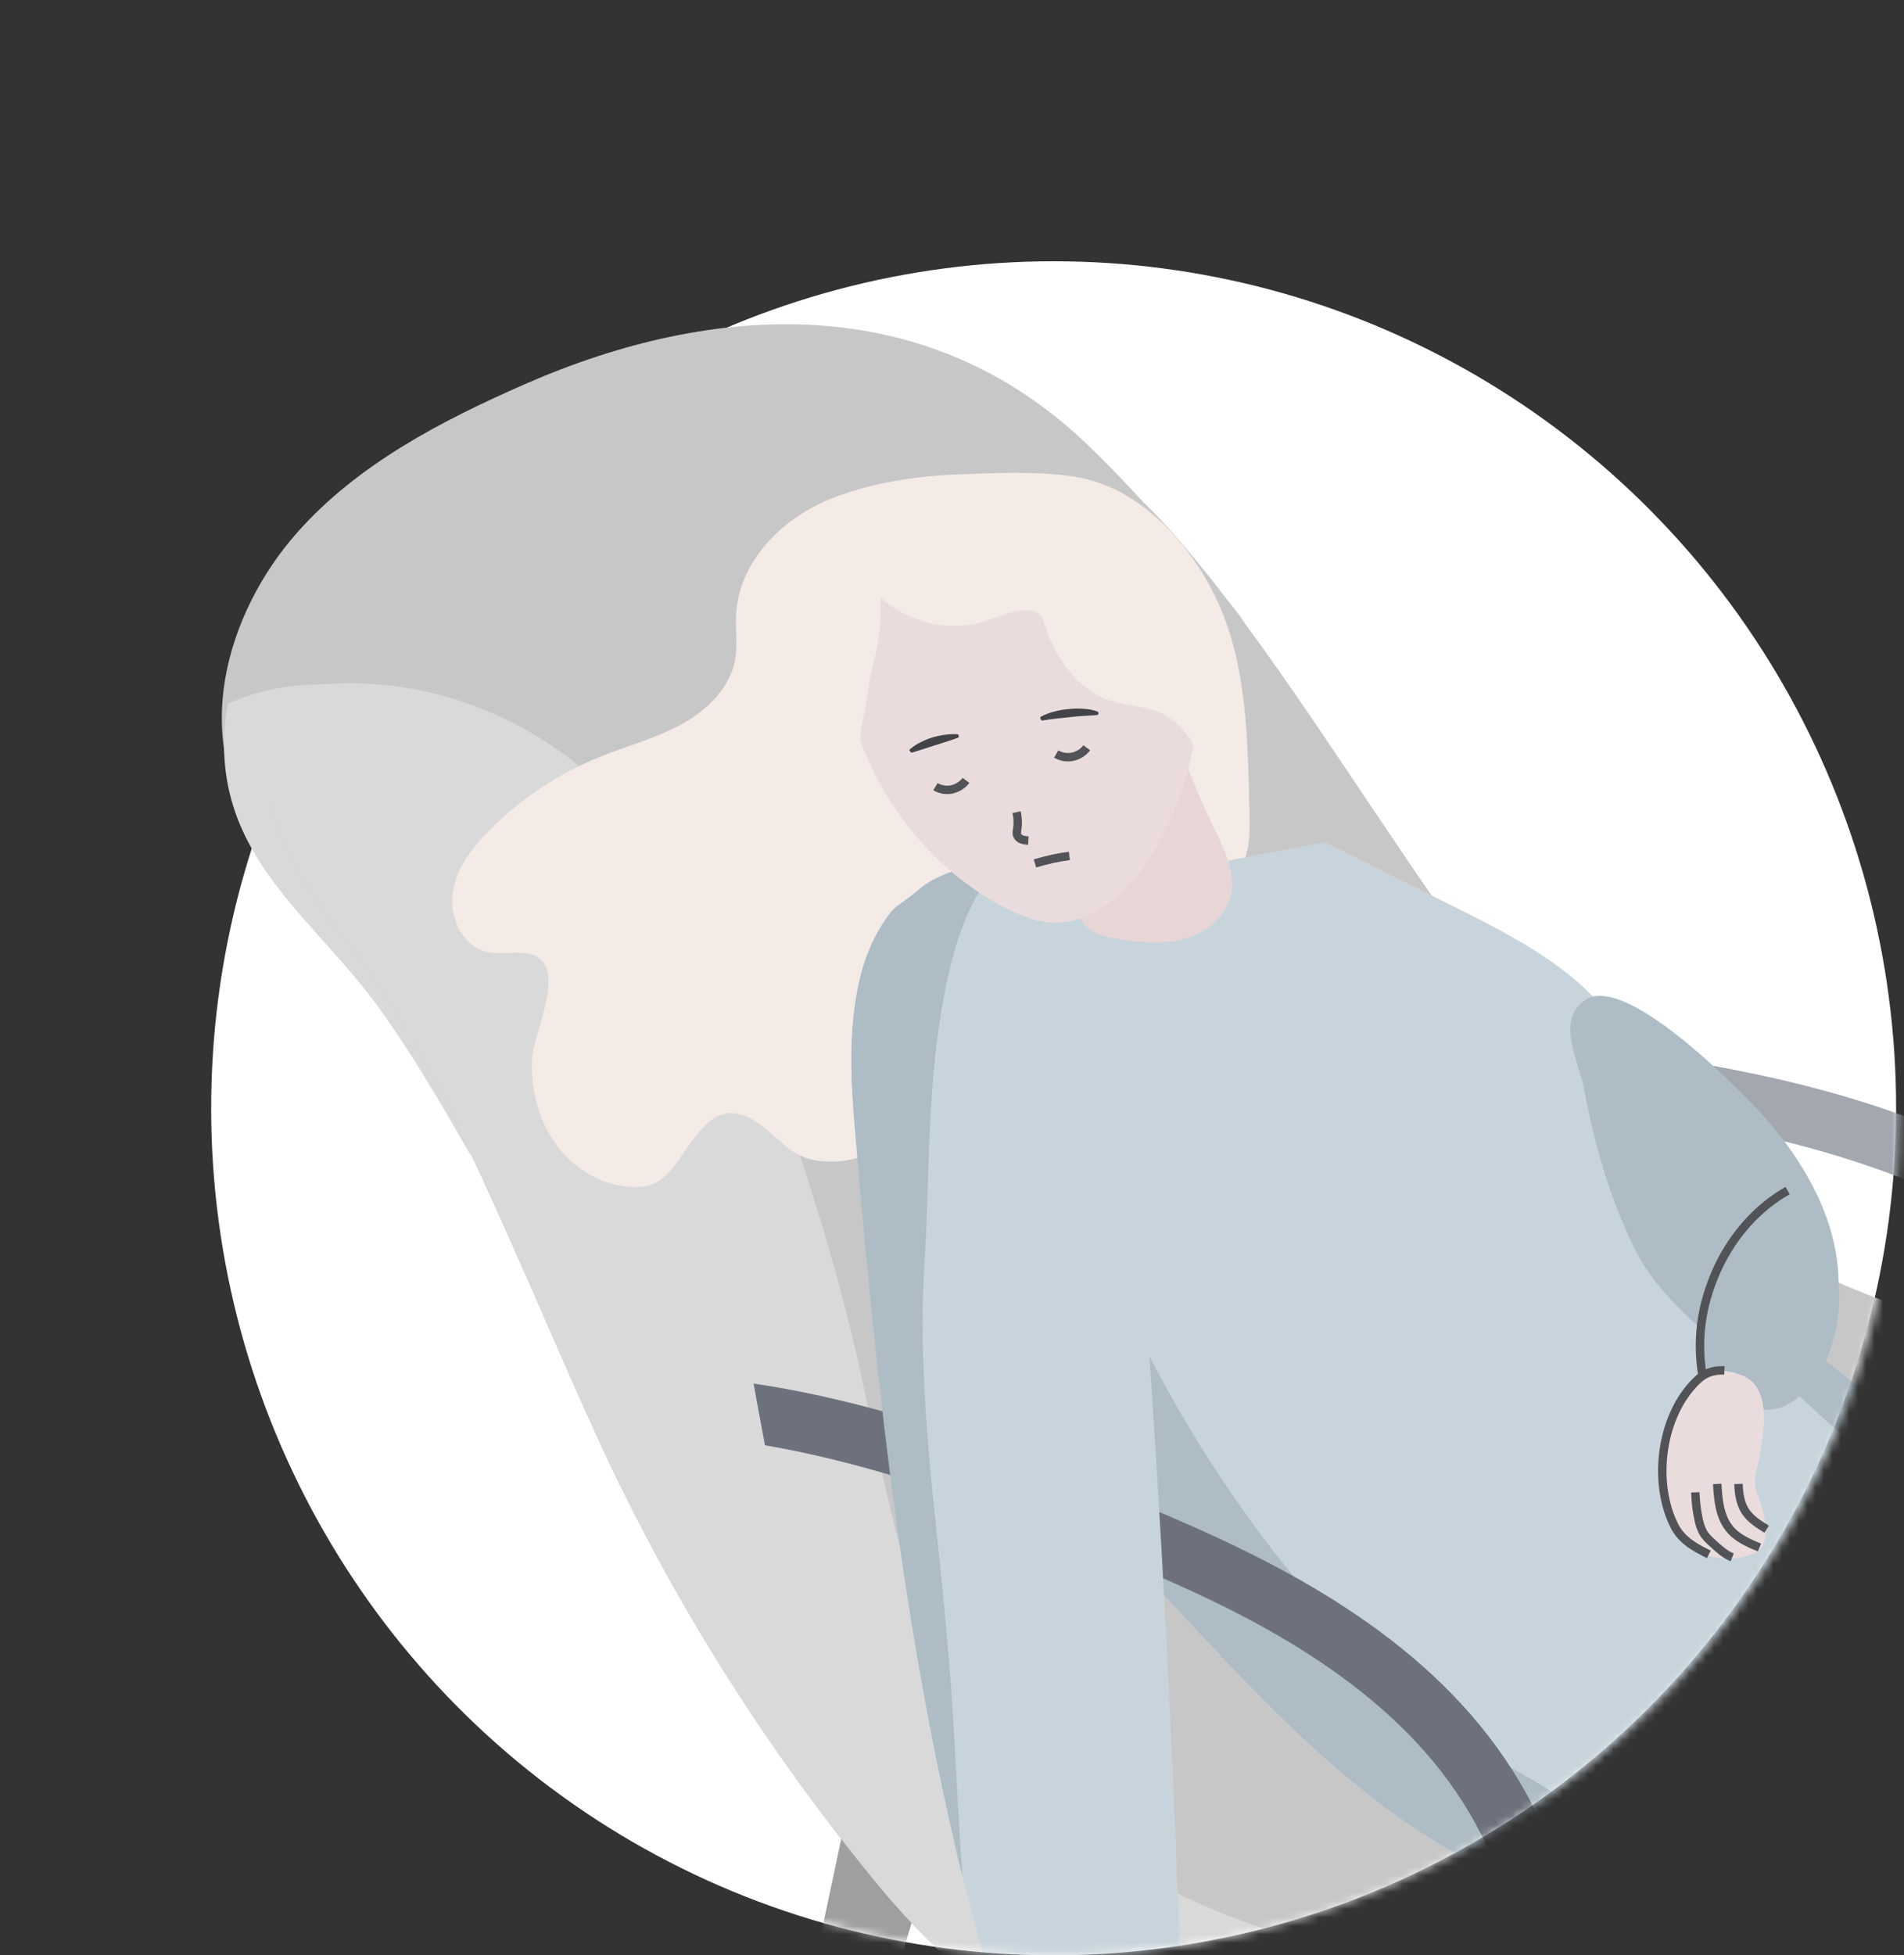 <?xml version="1.0" encoding="UTF-8"?> <svg xmlns="http://www.w3.org/2000/svg" width="226" height="232" viewBox="0 0 226 232" fill="none"><rect x="0" y="0" width="226" height="232" fill="#333333" stroke="none"/> <ellipse cx="125.065" cy="131.501" rx="100" ry="100.5" fill="white"></ellipse> <mask id="mask0" maskUnits="userSpaceOnUse" x="5" y="3" width="150" height="138"> <rect x="5.277" y="75.483" width="126.504" height="79.383" transform="rotate(-34.786 5.277 75.483)" fill="#C4C4C4"></rect> </mask> <g mask="url(#mask0)"> <path d="M238.577 230.978C234.259 233.953 229.906 236.932 225.131 239.039C224.895 239.129 224.661 239.253 224.425 239.342C224.188 239.432 223.954 239.556 223.718 239.645C214.907 243.101 205.181 243.114 195.7 242.723C191.571 242.546 187.401 242.303 183.261 241.987C172.028 241.08 161.196 239.548 150.949 236.676C150.02 236.406 149.091 236.135 148.162 235.864C147.732 235.726 147.337 235.585 146.91 235.481C146.228 235.259 145.548 235.038 144.829 234.784C139.946 233.102 135.173 231.062 130.539 228.592C130.175 228.413 129.812 228.235 129.445 228.021C121.734 223.788 114.406 218.302 107.571 211.207C95.053 198.28 83.983 183.907 74.707 168.478C66.37 154.678 53.168 127.344 43.513 114.874C37.999 107.738 30.593 101.737 27.65 93.235C26.223 89.103 25.997 84.731 26.751 80.416C27.863 74.119 31.011 68 35.28 63.182C42.447 55.089 52.371 49.937 62.292 45.586C84.892 35.678 109.794 34.534 128.763 52.463C151.674 74.174 174.402 115.347 204.417 129.458C218.788 136.201 234.842 138.063 250.257 141.861C260.154 144.309 270.214 147.858 277.689 154.69C278.258 155.235 278.826 155.78 279.36 156.328C309.742 188.147 260.333 215.983 238.577 230.978Z" fill="#C8C7C7"></path> <path d="M225.391 242.146C225.155 242.236 224.921 242.36 224.684 242.449C224.448 242.539 224.214 242.663 223.978 242.752C215.167 246.208 205.441 246.221 195.96 245.83C191.831 245.653 187.661 245.41 183.521 245.094C172.605 244.23 161.742 242.735 151.209 239.783C150.28 239.513 149.351 239.242 148.422 238.971C147.992 238.833 147.597 238.692 147.169 238.588C146.488 238.366 145.807 238.145 145.089 237.891C140.313 236.235 135.5 234.128 130.799 231.699C130.435 231.52 130.071 231.342 129.705 231.128C121.994 226.895 114.666 221.409 107.831 214.314C95.313 201.387 84.243 187.014 74.967 171.585C66.629 157.785 53.428 130.451 43.773 117.981C38.259 110.845 30.853 104.844 27.91 96.342C26.483 92.21 26.257 87.838 27.011 83.522C29.397 82.451 31.95 81.715 34.506 81.431C46.177 80.071 58.109 83.916 66.909 91.579C72.852 96.762 77.546 103.269 81.596 110.005C85.889 117.139 89.516 124.642 92.773 132.315C95.684 139.181 98.361 146.171 100.663 153.262C104.337 164.665 107.111 176.561 112.845 187.164C118.374 197.4 127.148 205.587 137.58 210.673C147.796 215.673 159.133 217.826 170.326 219.503C181.801 221.225 193.588 222.086 204.502 226.26C210.192 228.433 215.603 231.43 220.1 235.584C222.21 237.464 224.095 239.571 225.391 242.146Z" fill="#D9D9D9"></path> </g> <mask id="mask1" maskUnits="userSpaceOnUse" x="25" y="31" width="201" height="201"> <circle cx="125.266" cy="131.704" r="100.266" fill="white"></circle> </mask> <g mask="url(#mask1)"> <path d="M263.795 184.785C263.333 170.884 254.797 157.018 241.032 147.703C226.77 138.032 209.093 134.406 197.035 132.522L198.138 125.589C210.871 127.58 229.544 131.455 244.98 141.908C260.594 152.503 270.269 168.43 270.802 184.572L263.795 184.785Z" fill="#A3A7B0"></path> <path d="M111.639 216.712L86.137 301.719L82.331 300.724L100.755 213.938L111.639 216.712Z" fill="#A09FA0"></path> <path d="M235.556 254.256C230.896 256.922 226.201 259.589 221.151 261.331C220.902 261.402 220.653 261.508 220.404 261.58C220.155 261.651 219.906 261.757 219.657 261.828C210.374 264.602 200.451 263.784 190.812 262.575C186.615 262.042 182.382 261.437 178.185 260.762C166.804 258.877 155.885 256.389 145.677 252.585C144.752 252.229 143.827 251.874 142.902 251.518C142.476 251.34 142.084 251.162 141.658 251.02C140.982 250.736 140.306 250.451 139.595 250.131C134.757 247.998 130.063 245.509 125.546 242.594C125.19 242.381 124.834 242.167 124.478 241.919C116.974 236.941 109.967 230.719 103.6 222.898C91.934 208.641 81.869 193.033 73.724 176.501C66.397 161.711 55.264 132.699 46.479 119.153C41.464 111.403 34.422 104.648 32.145 95.724C31.043 91.386 31.185 86.907 32.323 82.569C33.995 76.241 37.729 70.268 42.495 65.717C50.498 58.073 61.062 53.664 71.554 50.074C95.455 41.896 120.957 42.856 138.777 62.766C160.295 86.871 179.964 130.815 209.378 147.774C223.463 155.88 239.682 159.151 255.082 164.341C264.97 167.683 274.929 172.163 281.971 179.772C282.505 180.376 283.038 180.98 283.536 181.585C311.812 216.64 259.03 240.816 235.556 254.256Z" fill="#C8C7C7"></path> <path d="M221.15 261.331C220.901 261.402 220.652 261.509 220.404 261.58C220.155 261.651 219.906 261.758 219.657 261.829C210.373 264.602 200.45 263.784 190.811 262.575C186.614 262.042 182.382 261.438 178.185 260.762C167.123 258.949 156.169 256.496 145.676 252.585C144.751 252.229 143.827 251.874 142.902 251.518C142.475 251.341 142.084 251.163 141.657 251.021C140.981 250.736 140.306 250.452 139.594 250.132C134.864 248.034 130.133 245.474 125.545 242.595C125.189 242.381 124.834 242.168 124.478 241.919C116.973 236.942 109.966 230.72 103.6 222.898C91.934 208.641 81.868 193.033 73.723 176.501C66.396 161.711 55.264 132.7 46.478 119.154C41.464 111.403 34.421 104.648 32.145 95.724C31.042 91.387 31.184 86.907 32.323 82.57C34.848 81.681 37.516 81.147 40.148 81.076C52.169 80.685 64.013 85.627 72.336 94.195C77.956 99.991 82.188 107.03 85.745 114.247C89.515 121.891 92.574 129.855 95.242 137.961C97.624 145.214 99.759 152.574 101.501 160.004C104.276 171.95 106.09 184.323 111.033 195.629C115.8 206.544 124.051 215.645 134.259 221.725C144.254 227.698 155.635 230.862 166.91 233.528C178.469 236.266 190.42 238.15 201.197 243.341C206.817 246.043 212.081 249.563 216.313 254.185C218.305 256.283 220.048 258.594 221.15 261.331Z" fill="#D9D9D9"></path> <path d="M98.55 59.211C92.788 61.522 87.737 66.642 87.382 72.828C87.275 74.606 87.559 76.419 87.275 78.161C86.706 81.574 83.967 84.241 80.944 85.912C77.921 87.583 74.542 88.471 71.341 89.751C66.432 91.707 61.915 94.693 58.181 98.426C56.082 100.524 54.126 103.013 53.735 105.964C53.308 108.914 54.944 112.292 57.825 112.968C59.248 113.288 60.741 112.932 62.2 113.074C68.139 113.643 63.16 122.602 63.124 125.944C63.053 129.571 64.049 133.268 66.254 136.113C68.46 138.993 71.981 140.912 75.573 140.841C76.249 140.841 76.96 140.735 77.6 140.45C81.655 138.637 83.22 129.215 89.516 132.948C92.29 134.619 93.428 137.144 96.949 137.713C99.794 138.139 102.818 137.393 105.272 135.899C109.149 133.482 111.781 129.571 114.164 125.66C115.551 123.385 117.009 121.003 119.392 119.829C121.953 118.585 124.976 119.083 127.822 118.727C134.864 117.874 140.092 112.079 144.645 106.675C145.89 105.217 147.17 103.688 147.775 101.875C148.38 100.168 148.344 98.355 148.309 96.542C148.095 87.831 148.095 78.73 144.254 70.801C141.124 64.295 135.149 57.789 127.679 56.58C123.34 55.869 118.005 56.118 113.595 56.296C108.509 56.509 103.316 57.291 98.55 59.211Z" fill="#F4EBE6"></path> <path d="M295.095 272.815C295.984 273.633 296.874 274.45 297.763 275.268C299.577 276.904 301.462 278.61 303.809 279.25C308.042 280.423 312.381 277.935 315.938 275.339C321.735 271.073 327.106 266.202 331.908 260.869C336.318 255.963 341.902 248.639 337.812 241.706C332.299 232.462 287.662 205.548 279.374 200.891C263.689 192.109 248.004 183.328 232.319 174.51C224.636 170.208 217.06 165.373 209.306 161.356C202.94 158.049 200.699 159.116 194.83 163.524C186.116 170.031 177.011 176.999 172.743 186.99C172.21 188.198 171.783 189.656 172.423 190.829C172.956 191.825 174.095 192.323 175.126 192.749C192.839 199.824 210.551 206.935 228.264 214.01C236.942 217.494 247.897 220.943 254.442 227.911C261.022 234.915 269.167 240.39 275.071 248.212C278.058 252.159 280.477 256.496 283.465 260.478C286.844 264.993 290.898 268.975 295.095 272.815Z" fill="#DCACAE"></path> <path d="M160.366 201.032C175.197 215.253 194.724 223.324 213.93 230.648C231.003 237.154 254.869 243.874 272.225 249.669C271.479 249.42 265.041 257.739 264.223 258.664C261.449 261.828 258.71 264.992 256.007 268.192C250.707 274.485 245.55 280.92 240.677 287.569C237.049 292.546 223.818 310.465 221.293 315.087C219.372 318.642 215.78 323.975 215.566 328.064C215.211 335.281 235.306 345.947 249.996 347.12C252.201 347.298 253.588 344.809 252.237 343.067C248.253 337.805 237.227 327.957 232.995 324.508C244.092 310.145 256.86 298.448 265.468 289.737C269.878 285.258 267.459 286.929 271.941 282.627C276.565 278.147 280.157 272.743 284.674 268.121C289.227 263.463 293.353 253.509 292.748 245.971C292.606 244.051 268.598 209.103 246.724 199.041L160.366 201.032Z" fill="#F2C2A0"></path> <path d="M253.766 251.483C242.882 257.634 235.733 268.584 229.011 279.108C219.692 293.72 242.989 297.454 253.019 299.587C258.709 300.796 264.542 301.791 270.269 300.831C278.272 299.516 284.709 293.152 289.724 287.143C296.055 279.606 302.137 271.535 305.125 262.043C306.192 258.665 306.868 255.074 306.156 251.59C305.445 248.07 303.418 244.977 301.319 242.062C282.575 215.788 256.006 195.131 225.881 183.399C214.108 178.812 201.339 175.506 188.855 177.461C179.999 178.848 171.249 183.257 165.558 190.296C157.769 199.931 161.646 204.162 169.577 211.984C183.911 226.098 201.339 237.013 220.225 243.875C231.073 247.786 242.348 250.381 253.766 251.483Z" fill="#DCACAE"></path> <path d="M236.302 281.312C238.329 276.121 241.068 271.179 244.518 266.806C247.968 262.398 252.165 258.558 256.967 255.643C259.385 254.185 261.911 253.012 264.578 252.087C265.93 251.625 267.317 251.234 268.704 250.949C268.811 250.914 269.131 250.843 269.131 250.843C269.095 250.772 268.633 250.701 268.526 250.665C268.099 250.523 267.673 250.416 267.246 250.274C266.357 250.025 265.467 249.741 264.578 249.492C257.429 247.359 250.351 245.048 243.344 242.559C236.373 240.106 229.473 237.439 222.68 234.559C219.265 233.102 215.851 231.573 212.472 230.009C209.271 228.515 206.07 226.987 203.047 225.138C197.96 222.08 193.337 218.312 189.033 214.259C185.227 210.703 181.599 207.006 177.758 203.521C177.153 203.735 176.584 203.984 175.98 204.197C173.49 205.121 171 206.01 168.511 206.899C167.586 207.219 166.661 207.575 165.701 207.895C166.839 209.139 168.155 210.49 169.649 211.912C183.982 226.027 201.41 236.942 220.297 243.803C231.074 247.714 242.384 250.31 253.801 251.412C242.918 257.562 235.769 268.513 229.046 279.037C224.707 285.827 227.446 290.271 232.603 293.293C233.492 289.24 234.773 285.223 236.302 281.312Z" fill="#CFA4A8"></path> <path d="M157.272 99.919C162.571 102.585 167.871 105.216 173.206 107.883C181.244 111.9 189.851 116.487 193.515 124.664C194.938 127.864 195.507 131.348 196.538 134.69C201.375 150.618 215.816 161.426 229.509 170.883L236.231 174.296C218.021 184.5 196.076 206.934 186.721 225.6C166.377 220.124 152.221 204.374 137.923 188.944C130.987 181.478 126.755 174.19 122.771 165.088C117.97 154.138 110.145 145.356 107.442 133.303C105.628 125.197 105.983 116.416 109.647 108.985L157.272 99.919Z" fill="#C7D4DC"></path> <path d="M181.173 210.774C176.692 208.321 172.459 205.37 168.511 202.135C164.456 198.793 160.686 195.131 157.165 191.22C153.608 187.274 150.301 183.114 147.242 178.741C144.254 174.51 141.515 170.137 138.99 165.657C137.852 163.595 136.678 161.533 135.682 159.436C134.829 157.622 134.189 155.667 133.584 153.747C132.837 151.472 132.09 149.196 131.236 146.956C130.454 144.894 129.565 142.797 128.284 140.984C127.217 139.455 125.901 138.424 124.052 138.033C121.918 137.606 119.641 137.819 117.507 138.175C115.089 138.601 112.706 139.241 110.429 140.059C110.18 140.166 109.932 140.237 109.647 140.344C113.204 149.054 118.895 156.378 122.736 165.089C126.755 174.226 130.952 181.479 137.888 188.945C152.221 204.375 166.342 220.125 186.686 225.6C187.575 223.858 191.239 218.454 192.199 216.783C187.753 215.468 185.263 213.014 181.173 210.774Z" fill="#ADBCC5"></path> <path d="M192.732 136.219C194.439 141.73 197.356 146.814 200.77 151.472C204.434 156.449 208.666 160.964 213.112 165.195C217.558 169.426 222.218 173.408 226.913 177.354C227.553 177.888 228.193 178.421 228.869 178.99C231.358 177.248 233.848 175.683 236.267 174.332L229.545 170.919C215.851 161.462 201.411 150.654 196.573 134.726C195.542 131.384 195.008 127.864 193.55 124.7C192.981 123.456 192.305 122.318 191.523 121.216C190.776 126.229 191.203 131.348 192.732 136.219Z" fill="#ADBCC5"></path> <path d="M214.464 139.455C217.487 144.717 219.088 150.618 217.736 156.449C217.132 159.045 215.745 161.675 213.255 162.671C210.125 163.915 206.639 161.96 204.114 159.685C200.202 156.129 196.289 152.823 193.942 147.988C190.99 141.943 189.247 135.686 188.002 129.109C187.397 125.873 184.587 120.967 188.215 118.621C192.91 115.563 205.857 128.682 208.844 131.882C210.943 134.157 212.899 136.717 214.464 139.455Z" fill="#ADBCC5"></path> <path d="M189.637 240.355C188.393 232.213 186.01 220.231 179.536 210.063C169.862 194.811 153.287 186.207 139.95 180.412C124.264 173.621 106.41 166.653 89.444 164.164L90.795 171.488C106.267 174.119 122.664 180.59 137.175 186.883C149.624 192.251 164.989 200.215 173.632 213.832C178.078 220.836 180.852 229.333 182.702 241.457C182.915 242.95 183.591 250.487 183.555 251.732L190.598 251.838C190.633 249.954 189.886 241.919 189.637 240.355Z" fill="#6C717D"></path> <path d="M133.975 128.29C138.278 180.767 140.092 221.831 141.23 274.485C137.531 274.805 133.512 274.023 130.524 272.529C111.105 225.066 105.841 184.962 101.501 133.872C101.075 128.93 100.79 123.881 101.537 118.94C101.893 116.558 102.497 114.211 103.493 112.007C103.991 110.94 104.56 109.909 105.236 108.914C105.947 107.918 106.943 107.171 107.939 106.46C108.259 106.212 108.65 106.034 108.935 105.749C109.184 105.5 109.326 105.252 109.611 105.074C110.358 104.541 111.211 104.114 112.065 103.758C113.737 103.047 115.586 102.692 117.4 102.87C123.34 103.438 130.098 109.482 130.738 115.491C131.2 119.971 132.694 123.988 133.975 128.29Z" fill="#C7D4DC"></path> <path d="M113.239 205.761C112.848 198.543 112.172 191.361 111.425 184.18C110.642 176.82 109.86 169.425 109.611 162.03C109.469 158.51 109.469 154.991 109.646 151.471C109.753 149.373 109.895 147.275 109.967 145.178C110.287 136.396 110.358 127.543 111.923 118.868C112.883 113.571 114.484 107.278 118.218 103.012C117.934 102.976 117.685 102.905 117.4 102.905C115.088 102.692 112.741 103.332 110.713 104.434C109.753 104.967 108.971 105.607 108.153 106.283C107.263 107.029 106.268 107.491 105.556 108.451C105.236 108.878 104.916 109.34 104.631 109.802C104.062 110.727 103.564 111.687 103.173 112.682C102.32 114.709 101.822 116.877 101.501 119.082C100.79 123.988 101.039 129.001 101.466 133.907C104.205 166.368 107.37 194.383 114.235 222.648C113.843 216.995 113.559 211.378 113.239 205.761Z" fill="#ADBCC5"></path> <path d="M116.795 105.572C117.044 105.749 117.471 105.607 117.542 105.287C117.756 104.505 117.934 103.723 118.076 102.941C117.862 102.905 117.613 102.87 117.4 102.834C117.293 102.834 117.187 102.834 117.08 102.834C116.973 103.296 116.866 103.794 116.724 104.292C116.084 103.829 115.408 103.403 114.768 102.976C114.768 102.976 114.768 102.976 114.732 102.976C114.27 103.047 113.843 103.154 113.381 103.296C114.021 103.723 114.661 104.149 115.302 104.612C115.835 104.896 116.333 105.216 116.795 105.572Z" fill="#F7B39E"></path> <path d="M203.652 151.543C202.122 155.241 201.304 159.365 202.087 163.276C202.229 163.951 202.407 164.662 202.834 165.195C203.545 166.084 204.719 166.404 205.821 166.689C207.706 167.151 209.734 167.613 211.583 166.938C212.472 166.582 213.255 166.013 213.966 165.338C217.807 161.605 218.874 155.703 218.056 150.405C217.736 148.45 217.167 146.459 215.922 144.859C214.286 142.761 211.619 141.588 209.414 143.188C207.137 144.823 204.719 148.983 203.652 151.543Z" fill="#ADBCC5"></path> <path d="M197.854 170.706C197.107 174.262 197 177.248 198.494 180.555C199.241 182.19 199.774 183.399 201.446 184.146C203.26 184.963 205.358 185.141 207.279 184.643C207.812 184.501 208.31 184.323 208.737 183.968C209.591 183.221 209.698 181.941 209.555 180.804C209.449 179.986 209.271 179.204 209.022 178.457C208.737 177.639 208.346 176.822 208.31 175.968C208.275 174.973 208.631 173.977 208.808 173.017C209.235 170.386 210.124 166.298 208.097 164.058C207.635 163.56 206.994 163.24 206.319 163.027C205.358 162.707 204.327 162.529 203.331 162.743C202.122 163.027 201.126 163.916 200.308 164.876C199.17 166.227 198.209 168.929 197.854 170.706Z" fill="#EADCDC"></path> <path d="M206.354 176.074C206.39 177.247 206.568 178.421 207.208 179.381C207.813 180.27 208.773 180.874 209.698 181.443" stroke="#515357" stroke-miterlimit="10"></path> <path d="M203.829 176.074C203.936 177.923 204.114 179.914 205.252 181.336C206.141 182.474 207.528 183.078 208.844 183.612" stroke="#515357" stroke-miterlimit="10"></path> <path d="M201.232 177.07C201.268 178.101 201.375 179.132 201.588 180.128C201.695 180.732 201.873 181.301 202.157 181.834C202.442 182.332 202.869 182.723 203.295 183.114C204.007 183.754 204.718 184.43 205.607 184.785" stroke="#515357" stroke-miterlimit="10"></path> <path d="M202.833 184.43C201.623 183.825 200.379 183.185 199.489 182.154C198.92 181.514 198.565 180.732 198.245 179.914C196.324 174.83 197.391 167.897 201.197 164.022C201.837 163.382 202.726 162.529 204.682 162.6" stroke="#515357" stroke-miterlimit="10"></path> <path d="M202.086 163.276C201.233 158.192 202.264 153.925 204.007 150.228C205.785 146.53 208.595 143.295 212.188 141.269" stroke="#515357" stroke-miterlimit="10"></path> <path d="M127.074 106.533C127.643 107.99 128.283 109.555 129.599 110.444C130.453 111.012 131.484 111.19 132.48 111.368C135.112 111.83 137.851 112.115 140.412 111.439C143.008 110.764 145.427 108.915 146.067 106.319C146.743 103.617 145.356 100.88 144.147 98.356C141.266 92.382 138.954 86.161 137.282 79.726C134.401 84.561 131.058 89.112 127.323 93.307C125.936 94.871 123.873 96.258 123.944 98.462C124.086 100.915 126.185 104.257 127.074 106.533Z" fill="#E8D5D5"></path> <path d="M142.226 77.449C141.444 70.516 137.567 63.654 131.2 60.775C127.857 59.282 124.122 58.962 120.459 59.033C112.812 59.175 101.181 62.446 100.079 71.405C98.3 85.84 106.303 100.95 119.214 107.669C120.957 108.558 122.806 109.34 124.763 109.447C129.813 109.767 134.117 105.714 136.749 101.376C140.875 94.692 143.151 85.306 142.226 77.449Z" fill="#EADCDC"></path> <path d="M106.374 72.294C109.468 74.249 113.416 74.783 116.902 73.716C118.751 73.147 120.565 72.187 122.486 72.472C122.806 72.507 123.126 72.614 123.375 72.827C123.66 73.076 123.802 73.503 123.909 73.858C125.153 77.876 127.75 81.751 131.698 83.102C133.868 83.813 136.286 83.742 138.313 84.844C140.768 86.16 142.012 88.897 143.151 91.457C144.111 86.373 144.751 81.147 143.933 76.027C143.151 70.907 140.839 65.894 136.784 62.659C131.236 58.215 123.517 57.788 116.404 58.108C111.816 58.322 106.801 58.89 102.924 61.593C100.505 63.264 100.327 64.259 101.608 66.925C102.675 69.13 104.311 71.014 106.374 72.294Z" fill="#F4EBE6"></path> <path d="M103.778 78.196C103.28 79.938 103.102 81.609 102.817 83.387C102.497 85.343 101.893 86.907 102.213 88.969C102.497 90.604 103.137 92.169 103.635 93.769C104.133 95.368 103.564 98.675 101.146 96.933C100.043 96.151 100.47 94.551 100.15 93.413C99.616 91.635 99.118 89.858 98.692 88.045C97.873 84.56 97.233 81.041 96.806 77.521C96.486 74.925 96.308 72.223 97.162 69.77C97.873 67.673 101.857 62.908 103.529 66.393C105.022 69.486 104.667 75.032 103.778 78.196Z" fill="#F4EBE6"></path> <path d="M120.673 96.363C120.815 97.039 120.851 97.714 120.744 98.39C120.708 98.639 120.637 98.888 120.744 99.101C120.922 99.599 121.526 99.705 122.06 99.741" stroke="#515357" stroke-miterlimit="10"></path> <path d="M122.842 102.444C124.194 102.052 125.545 101.732 126.933 101.555" stroke="#515357" stroke-miterlimit="10"></path> <path d="M123.589 85.023C124.087 84.739 124.621 84.561 125.19 84.418C125.723 84.276 126.292 84.17 126.861 84.134C127.43 84.063 127.999 84.063 128.569 84.099C129.138 84.134 129.707 84.205 130.24 84.418C130.347 84.454 130.418 84.596 130.382 84.703C130.347 84.774 130.276 84.845 130.169 84.845L128.569 84.952C128.035 84.987 127.502 85.023 126.968 85.094C125.901 85.201 124.834 85.307 123.767 85.485C123.66 85.521 123.518 85.414 123.518 85.307C123.447 85.165 123.482 85.058 123.589 85.023Z" fill="#434448"></path> <path d="M108.011 88.898C108.402 88.578 108.793 88.294 109.256 88.08C109.682 87.867 110.145 87.654 110.643 87.511C111.105 87.369 111.603 87.263 112.101 87.192C112.599 87.12 113.097 87.085 113.595 87.12C113.737 87.12 113.808 87.227 113.808 87.369C113.808 87.476 113.737 87.547 113.666 87.547C113.204 87.725 112.777 87.867 112.314 88.009L110.963 88.436L109.647 88.862C109.184 89.005 108.758 89.147 108.295 89.289C108.189 89.325 108.046 89.254 108.011 89.111C107.904 89.04 107.94 88.969 108.011 88.898Z" fill="#434448"></path> <path d="M125.368 89.466C125.972 89.822 126.684 89.928 127.324 89.786C128 89.644 128.604 89.253 128.996 88.72" stroke="#515357" stroke-miterlimit="10"></path> <path d="M111.034 93.342C111.638 93.698 112.35 93.805 112.99 93.662C113.63 93.52 114.27 93.129 114.662 92.596" stroke="#515357" stroke-miterlimit="10"></path> </g> </svg> 